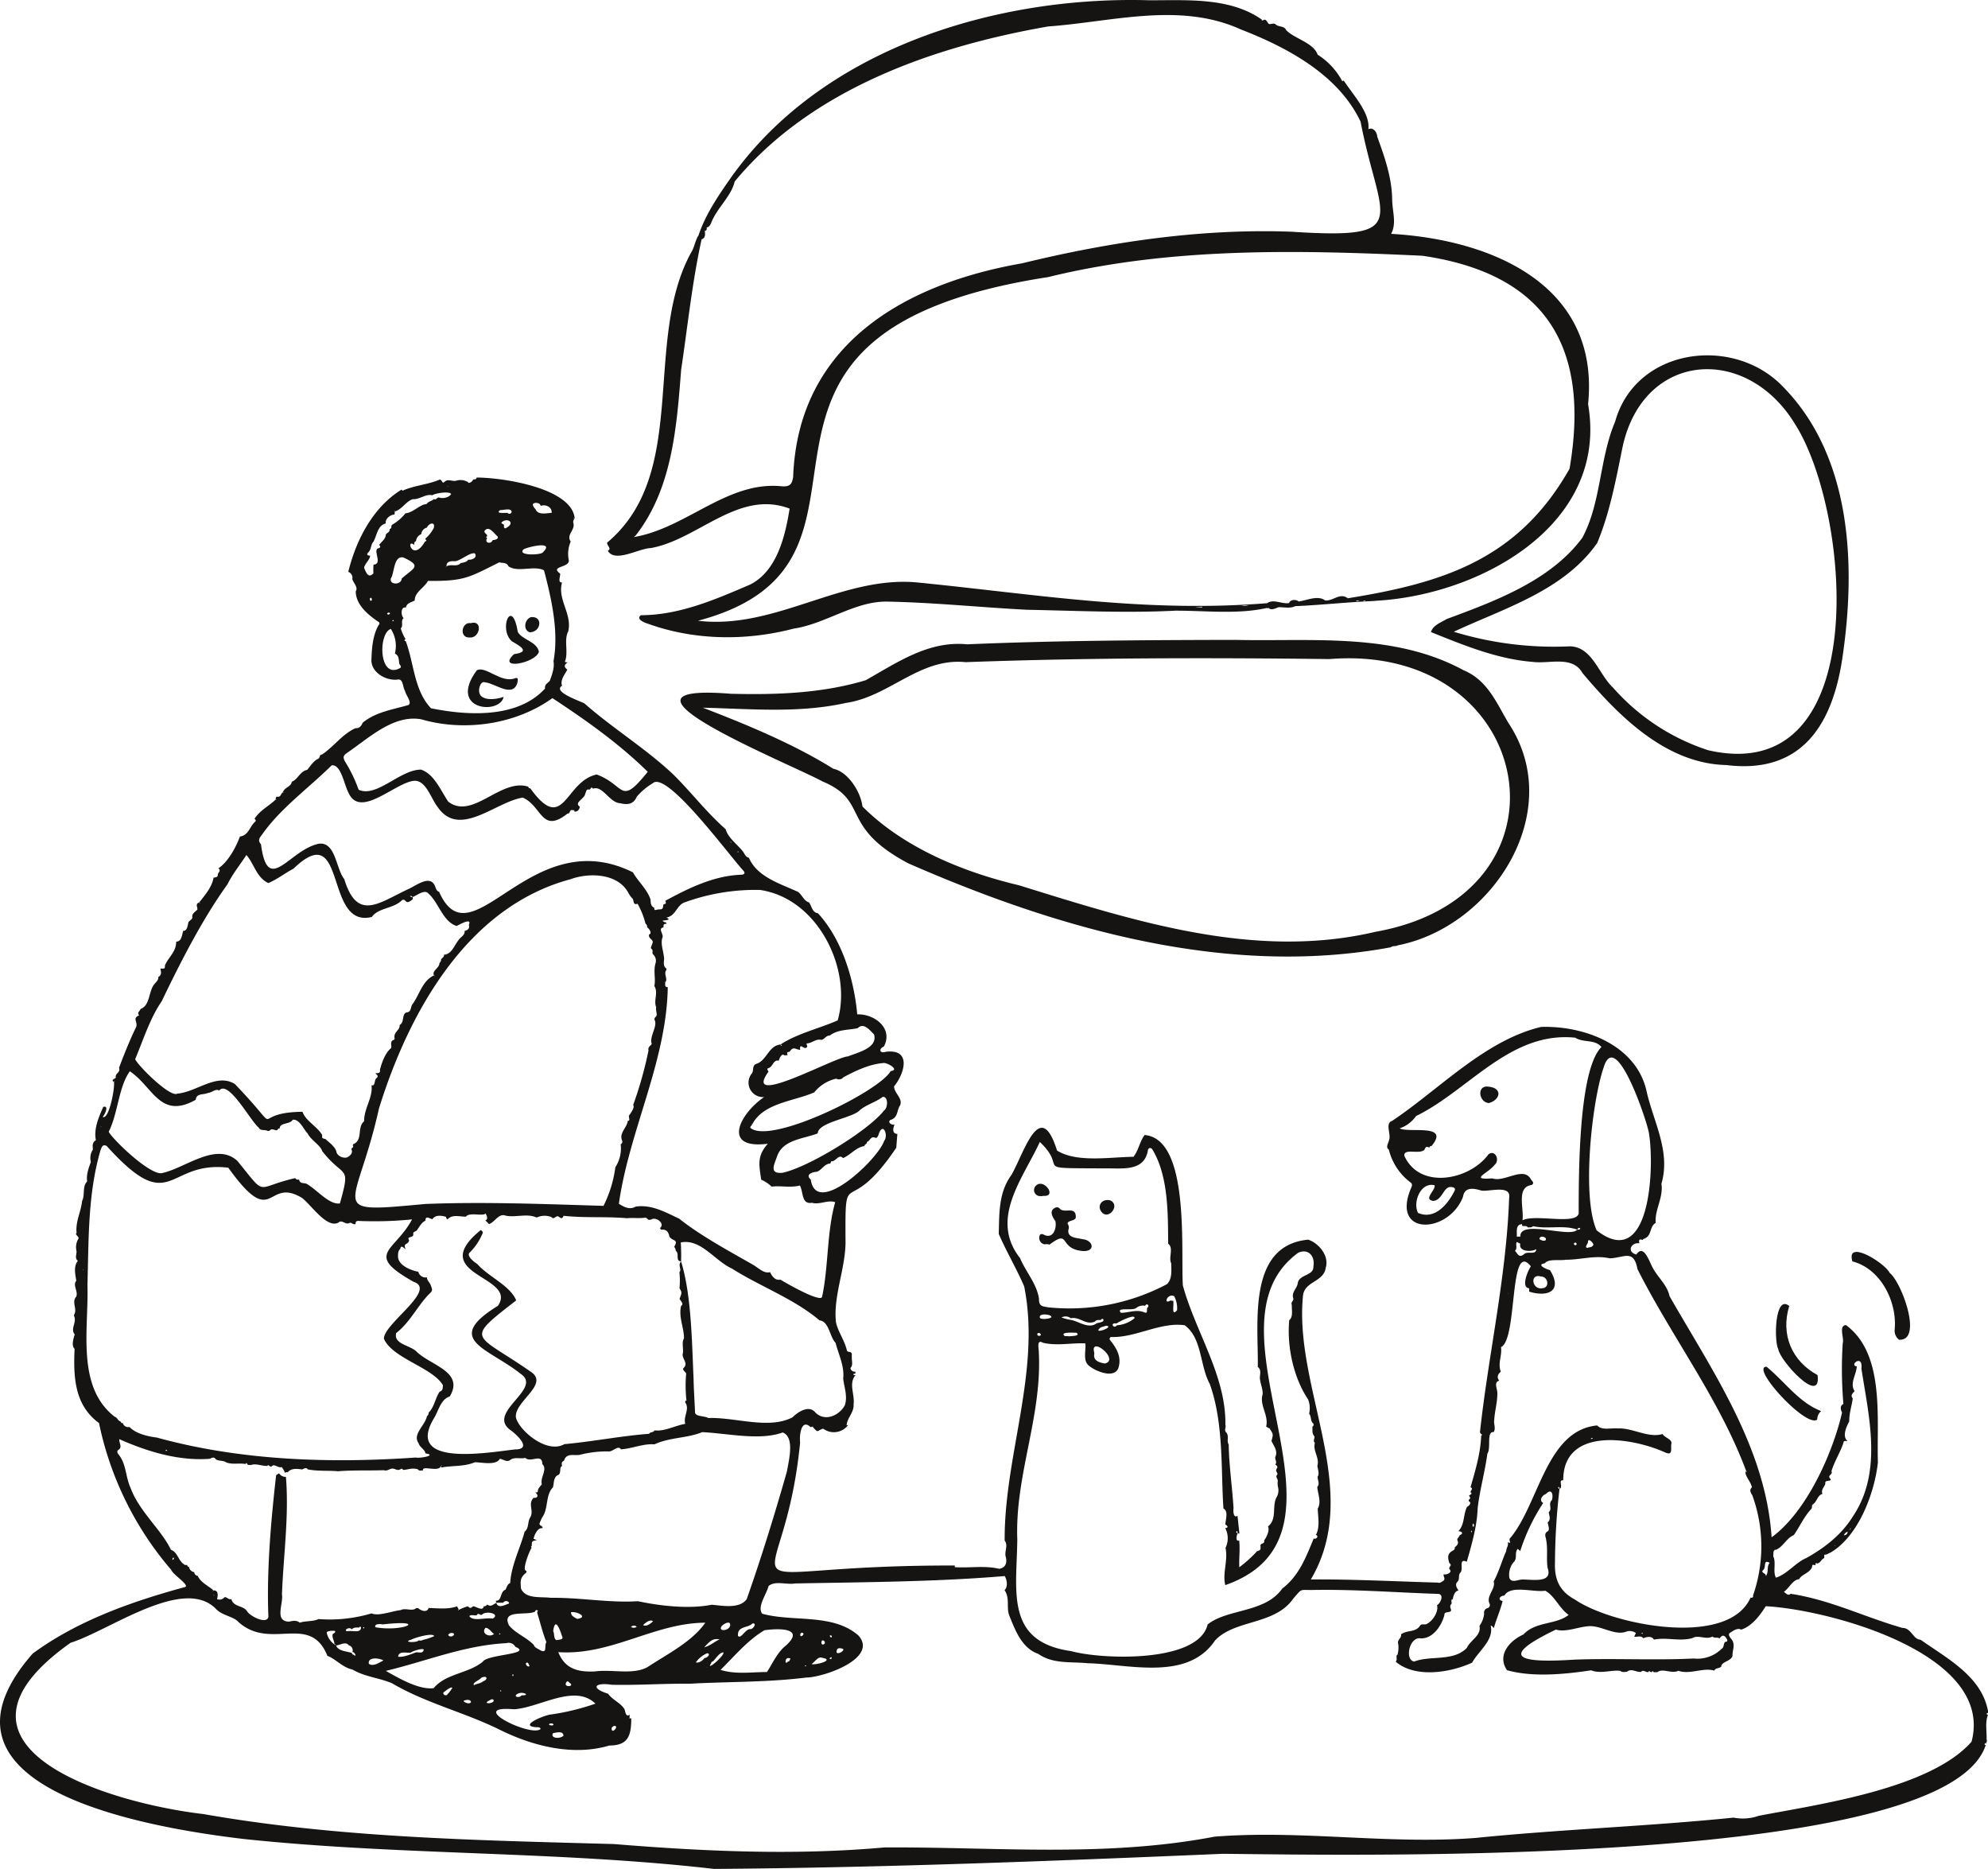 <svg xmlns="http://www.w3.org/2000/svg" xmlns:xlink="http://www.w3.org/1999/xlink" id="Group_33" data-name="Group 33" width="536" height="503.821" viewBox="0 0 536 503.821"><defs><clipPath id="clip-path"><rect id="Rectangle_12" data-name="Rectangle 12" width="536" height="503.821" fill="none"></rect></clipPath></defs><g id="Group_32" data-name="Group 32" clip-path="url(#clip-path)"><path id="Path_1394" data-name="Path 1394" d="M122.349,148.487c1.983,3.308,8.243-.631,11.577-.736,12.773-2.279,23.64-15.868,37.439-10.641-1.158,7.368-3.406,16.772-10.559,20.434-9.539,4.115-19.156,8.27-29.519,8.306-1.453,1.018.867,1.978,1.769,2.252,12.57,4.557,26.443,4.731,39.382,1.367,8.7-1.3,16.5-7.439,25.218-7.289,12.585.239,25.047,1.545,37.72,2.2,13.555.264,26.911.915,40,.243,8.19-.019,16.758,1.044,24.642-.724a.281.281,0,0,0,.429-.054c.745.8,1.917.155,2.76-.161,1.455-.016,3.16.413,4.462-.281,6.528-.249,15.223-1.2,21.922-1.394.027-.013-.817-.013-2.345.027,28.6-.631,65.155-19.845,59.4-53.077,3.244-32.115-25.9-44.357-53.1-45.919,1.518-2.813.335-6.069.283-9.058-.064-6.079-2-11.52-4.021-17.125-.075-1.178-1.081-2.693-2.4-2.023.511-4.48-4.224-9.341-6.633-13.118-.235.127-.381.252-.456.08a19.125,19.125,0,0,0-6.593-7.062v-.013c-1.155-3.252-6.259-4.266-8.5-6.619-.5-1.158-1.895-.775-2.787-1.487-.385-.435-.942-.173-1.394-.147-.772.237-.823-.835-1.353-1.072V5.379c-.452-.32-.986.559-1.045-.121C290.061-.748,278.64.087,268.391.072c-40.762-1.2-87.05,12.59-111.984,46.62,0-.013,0-.027,0-.04-3.658,5.226-7.575,10.7-9.606,16.81l.005,0-.027.027c-.825,1.249-1.04,2.983-1.836,4.368h-.013c-13.334,24.039-.331,59.592-22.766,78.428-.086.888,1.333,1.55.188,2.2m160.18,15.289c-.6-.086-1.213-.06-1.809-.161.657-.013,1.3-.04,1.956-.054a.612.612,0,0,0-.147.214m11.47.348h-.013A.042.042,0,0,1,294,164.1Zm.951-.911a3.219,3.219,0,0,1-1.742.013c.724-.013,1.447-.04,2.171-.067-.147.013-.281.027-.429.054M324,162.1a.772.772,0,0,1,.965-.027c-.308.013-.63.013-.965.027m2.037-.054c.2-.316.442-.074.71-.013-.228.013-.456.013-.71.013m15.946-93.1c33.675,4.92,45.223,25.006,39.662,57.419-13.887,24.555-34.262,30.8-59.8,34.918-2.039-1.608-3.944.77-6.07.59-2.013-1.5-4.922-.015-7.169.268-.678-.608-2.265-.559-2.573.429-1.939.344-4.179-1.2-5.923.04-33.1,2.6-61.747-2.345-93.851-5.547-20.577-2.172-38.666,12.793-59.6,10.278,60.931-16.2-5.908-77.182,94.415-92.644,32.927-8.084,67.307-7.332,100.912-5.75m-212.143,75.44c9.878-12.639,11.075-29.276,12.274-44.688,1.749-11.652,2.965-23.63,5.521-35.192,1.14-.3.978-1.662.812-2.447.169.592.871-.427.48-.72.667-.076,1-.623,1.254-1.166,1.5-4.048,5.421-7.159,6.374-11.248C177.1,24.127,209.9,12.577,241.07,7.133c17.217-1.237,35.453-6.688,51.924.792,12.547,4.857,26.388,12.253,32.32,24.9,5.1,26.7,14.662,31.8-18.679,29.639-24.513-.9-49.044,2.783-72.626,8.525-31.855,5.562-60.384,22-61.689,57.592-.324,1.955-.86,2.652-2.991,2.518-14.728-1.554-25.713,11.268-39.944,13.681a3.171,3.171,0,0,1,.456-.389" transform="translate(41.529 0)" fill="#161313"></path><path id="Path_1395" data-name="Path 1395" d="M330.316,211.075c25.741-5.048,45.5-36.209,29.907-59.83-3.2-5.286-5.581-11.6-12.206-14.351-18.857-10.228-40.874-7.678-61.571-8.16-24.107.047-48.162.167-72.251,1.194-10.359-1.017-18.788,4.864-27.322,9.675-11.766,3.556-24.129,3.964-36.353,3.657C112,140.195,166.688,162.205,175.228,166.9c12.814,5.35,4.394,12.116,23.1,22.069,40.541,17.748,86.079,30.817,130.111,22.632v.013c.523-.536,1.313-.161,1.876-.536M324.3,207.43c-32.567,7.653-65.071-2.921-96.156-12.555-15.2-3.576-31.215-10.245-42.155-21.225a.013.013,0,0,1-.013-.013c-.421-3.775-3.789-9.322-7.839-10.157-10.642-6.637-23.248-11.879-35.214-16.468,12.9.306,25.743,1.562,38.564-1.274,11.809-1.715,19.869-12.253,32.307-11,32.662-1.2,65.409-1.226,98.112-.831,55.745-4.5,68.456,63.537,12.395,73.524" transform="translate(46.55 43.765)" fill="#161313"></path><path id="Path_1396" data-name="Path 1396" d="M372.787,254.422c7.623,1.946,12.113,10.907,11.386,18.384a3.075,3.075,0,0,0,1.179,2.724c6.554.383.659-15.561-2.519-18.007-1.252-2.652-11.906-9.274-10.046-3.1" transform="translate(126.661 85.627)" fill="#161313"></path><path id="Path_1397" data-name="Path 1397" d="M360.926,262.877c-3.952-3.262-4.119,9.539-2.952,11.651.454,3.168,11.686,15.4,10.59,6.976-6.989-3.788-9.995-10.986-7.638-18.627" transform="translate(121.485 89.19)" fill="#161313"></path><path id="Path_1398" data-name="Path 1398" d="M355.653,274.959c-4.51.008,10.76,16.681,13.674,14.234a2.924,2.924,0,0,1,1.069-2.274c-6.026-2.293-9.829-7.974-14.744-11.961" transform="translate(120.629 93.477)" fill="#161313"></path><path id="Path_1399" data-name="Path 1399" d="M536,429.108v-.482c-1.68-9.386-11.11-14.242-18.157-19.242-2.12-.1-2.478-3.213-4.944-3.2-10.235-2.933-19.555-7.612-30.136-9.194-.634.666-1.2-.122-1.8-.523,1.467-1.042,2.357-3.248,4.114-3.417.713-1.349,2.709-1.549,3.47-3.216.094-.75.094-.75.911-.523.134-.188-.174-.844.509-.482.871-.174,1.1-1.166,1.876-1.474.013-.295.013-.59.027-.9a1.845,1.845,0,0,0,.965-.241c.135-.131.385-.155.523-.295,0,.013.013.04.013.054,7.535-4.261,11.985-15.793,12.945-24.373-.372-11.926,1.95-29.288-8.616-37.051-2.069.159-.4,3.52-.872,4.944a110.723,110.723,0,0,0,.188,16.335c-.941.418-.817,1.41-.362,2.291-2.557,11.1-9.61,26.8-19,33.647-1.564-24.213-16.035-44.921-27.51-65-.717-3.239-3.26-5.088-4.69-7.946-.9-1.771-2.358-6.132-4.261-3.3-2.592-.624-1.525-3.266.737-3.027.027-.013.04-.013.067-.027-.241-.992.121-1.179.884-.844a.816.816,0,0,1,.643-.417l.027.042a.2.2,0,0,1-.013-.094c1.824-.8,1.187-3.215,2.881-4.155-.4-3.284,2.128-6.858,1.526-10.517,2.583-8.867-2.242-16.833-4.074-25.3-2.955-12.314-17-17.4-28.393-17-15.156,3.611-27.428,16.841-40.145,25.325-2,.635-.172,3.647-.831,5.2-.158.787-1,1.955-.054,2.521a15.788,15.788,0,0,0,5.748,8.79c.563.362.616.777.335,1.407-5.811,13.314,10.06,12.576,13.909,2.573.458-2.855,3-2.3,5.038-1.688,2.278.265,8.021-1.624,7.41,1.97-.73,21.285-5.648,42.537-7.866,63.179.088.176.319.6.549.575l-.013.013c.111.09-.048.245-.2.322-.184,4.664-1.534,9.286-2.881,13.9.911.434-.075.793.027,1.42.655.3-.236.6-.456.9.379.356.521.737-.054,1.03.013.147.013.3.04.444.863.336.039,1.272-.5,1.487-1.075,2.139-.572,4.726-2.345,6.566.947.008,1.53.632.375,1.071-.079.45-.813.9-.63,1.38.509.98-.228,1.422-.737,1.956.389,1.227-2.695.557-1.434,4.167,1.068.846-.643,1.021.241,1.889.423.787-1.08,1.347-1.755,1.152-.214.59.71,1.3-.268,1.863-.429.255-.8.59-1.273.375-11.118-.295-23.082-.943-34.29-.844,14.186-23.979-4.7-51.527-2.092-76.618.485-3.8,5.578-3.571,6.112-7.4,1.01-3.252-1.919-6.666-4.717-7.586-16.5,1.526-13.4,22.541-13.6,34.3,1.219.993.335,2.345.616,3.5.181,1.332.858,2.784.657,4.02-.829,2.869,1.745,5.6.978,8.561a7.477,7.477,0,0,0,.925.537c.067-.068.134-.122.2-.188.021.129-.088.162-.188.2,1.013,1.516,1,1.526.5,3.337.584,1.286,1.733,2.628,1.1,4.153-.379.742.591,1.517-.08,2.184,1.377.918-.253,1.055.4,2.064.121.188.255.551.174.616-.643.645.08,1.112.107,1.663a6.383,6.383,0,0,0,.027,1.593,3.7,3.7,0,0,1-.442,3.055c-1.143,2.483.236,5.8-2.224,7.718.531,1.047-.41,2.964-1.045,3.767.269,1.032-1.029.7-.978,1.367.08,1.178.027,1.26-.911,1.526a34.057,34.057,0,0,1-4.8,4.342c-.1-2.61.234-4.7-.027-7.194-1.073.287-.725-1.3-.442-1.891a.231.231,0,0,1-.067-.094.013.013,0,0,1-.013-.013c-.322-.1-.285-.3-.188-.576.32.119.3.348.268.63.013,0,.013.013.027.013l-.013.015h.482c-.174-1.6-.348-3.19-.509-4.784-1.139.811-1.183-1.355-1.072-2.038-.335-5.533-1.233-11.709-1.3-17.138-.658-1.071.243-2.3-.724-3.322-.58-.608.117-1.38-.174-2.01.216-13.219-8.045-24.994-11.471-37.587-.574-9.632,1.94-39.5-10.3-40.535-1.371,1.82-1.631,4.167-3.016,5.872-6.291.066-15.313,1.651-20.6-1.687-4.548-14.457-8.792.386-12.261,6.524-3.528,4.808-3.291,10.334-3.457,15.946,2.066,4.786,4.809,9.366,6.861,14.163,4.561,22.711-5.4,45.638-5.266,68.513,1.076,1.38-.224,3.008.348,4.568.326,1.576-.167,2.772-1.836,3.042-3.842-.939-7.99-.173-11.939-.442a1.629,1.629,0,0,1-.013-.442c-67.542-.174-46.313,13.539-41.713-33.1h.013c-.249-1.8.21-6.66,2.8-4.221.275.046,1.132-.444.563-.08,1.686,1.888,1,1.048,2.868.494l-.013.015a4.8,4.8,0,0,0,6.727-.992c-.134.025-.268.067-.415.094.121-2.058,2.046-3.456,1.876-5.655.374-2.736-1.423-5.589.523-7.892-.2-.04-.509.107-.563-.174h-.067a.121.121,0,0,1,.067-.013c-.1-.182.312-.155.536-.241-.013-.162-.013-.335-.013-.5-.6.123-1.365-.418-1.313-.977.777-.886.281-1.916.362-2.881-.121-.5.268-1.139-.456-1.434-.415-.015-.817-.094-.911-.551-.641-2.716-2.5-5.121-2.935-7.636-.683-6.9,2.5-14.153,2.6-21.225-.125-22.175.063-5.529,13.681-25.648.091-1.235.2-2.487.295-3.725-1.489-.083-1.172-1.565-.764-2.533-.753.2-1.95-.557-1.166-1.218,2.216-.642,1.7-2.6,2.68-3.993.754-1.908-1.593-3.185-1.648-5.078,2.775-3.327,4.9-10.209-2.238-9.326-1.541.561-2.057-.753-.5-1.42,2.587-4.863-2.472-8.825-7.182-8.67-.876-9.59-4.165-20.283-10.613-27.27-1.528-.17-1.674-1.946-2.385-2.908-1.42-.41-1.837-2.007-2.948-2.827-4.6-2.163-11.041-3.97-13.266-9.218-.758-.117-1.123-.879-1.434-1.447-1.382-1.935-4.154-3.777-4.824-6.217h.027c-5.274-4.624-9.522-10.26-14.324-14.942-7.417-6.945-16.286-12.375-23.731-18.947-1.034-.658-8.822-3.15-6.07-4.823-.583-1.392.591-2.892,1.407-4.315-1.032-.858-.824-1.254.08-2.025-.295.027-.831.067-.683-.28.911-2.47-.37-5.747.831-8,1.152-4.707-2.949-8.522-1.662-13.225-1.248.11-.406-1.632-.509-2.385-2.992-2.1,2.925-1.52,2.3-3.767a8.3,8.3,0,0,1,.549-4.863c-1.329-1.891,1.406-3.182.67-5.119a1.62,1.62,0,0,1,.4-1.139c-.738-8.033-18.887-10.972-26.451-11-.054.616-.59.429-.938.561a1.439,1.439,0,0,1-1.26.886c-.012-.06-.035-.113-.04-.161a3.97,3.97,0,0,0-3.243-.442c-1.076.31-2.2-.608-3.176.322-.728.729-.642-.923-1.42-.549-3.185,1.313-6.861,1.546-9.876,2.935-.094-.094-.188-.2-.281-.295C100.485,104.12,95.99,113,93.9,121.493a1.7,1.7,0,0,1,1.085,1.956c.306,1.059,1.654,2.212.925,3.31.06,3.586,3.2,6.205,5.936,8.093.576.307.6.59.174,1.1-1.453,2.573-1.765,5.909-1.863,8.912-.382,3.623,3.846,6.1,7.115,5.668,1.487-.259,1.3,2.181,1.943,3.082.176,1.1,1.926,3.015.951,3.765-4.262,1.262-8.885,1.877-12.368,4.784-.389.831-.858,1.568-1.956,1.473-3.643,1.678-5.786,4.953-9.058,7.13-.753-.024-.39.871-1.045,1.138-1.3.65-2.046,1.952-2.908,2.975-1.943.35-2.563,2.641-4.154,3.19-.166,1.375-1.932,1.478-2.412,2.827a.025.025,0,0,1,0,.04c.288.032.107.347.013.027-.031,0-.023-.035-.04-.04-.539.346-.5,1.423-1.568,1.178-.228-.052-.335.415-.348.725l.013-.015c0,.015.013.028.013.04.067.028.161.067.161.082-.04.133-.094.106-.161-.082-1.8,1.77-4.287,2.917-5.735,5.239.335.176.456.551.2.738-1.545,1.352-1.747,3.69-4.127,4.02-1.055,2.873-3.2,6.865-5.815,8.574.884.63-.147,1.14-.147,1.73.013.682-.63.71-1.152.777-.385,2.483-2.307,4.713-3.859,6.685.067.04.2.1.2.107-.054.176-.121.135-.2-.107-1.114.373-.472,1.143-.482,1.891-.536.67-1.554.992-1.38,2.21.054.323-.643.752-1.018,1.152-.243.817-.3,2.449-1.434,2.412-.367,1.123-.378,2.847-1.889,2.908-.011,2.758-2.047,4.123-3.043,6.393.015.925-.066.925-1.231.844.224.945.425,1.7-.563,2.318.11,1-.975,1.585-1.407,2.4-1.182,2-.965,5.342-3.39,6.2-.08.578-1.085.953-.348,1.688-1.986.862-.273,1.712-.831,3.189-1.731,3.555-3.212,7.283-4.6,10.962.49,1.343-1.186,1.513-.858,2.6.059.315-1.514.58-.549,1.219.075-.318.43-.117.027.015.343,1.207-1.265,10.266-3.028,9.42.638-.707,1.771-3.215.147-2.695-1.156,2.654-2.614,5.852-1.983,8.979-1.059.59-.871,1.568-.8,2.518a4.078,4.078,0,0,0-.549,3.338c-.627,1.635-1.294,3.59-1,5.266-1.379,1.254-.539,3.751-1.367,5.239-.293,2.979-1.832,5.549-1.487,8.67-.594.324.628.875.536,1.447a4.417,4.417,0,0,0-.563,3.39c.107.883-.576,1.9.375,2.652-1.209,1.408-.713,3.626-.429,5.348-1.036,1.235.539,2.78,0,4.273-1.234,1.392.063,2.945-.374,4.4-.094.281-.322.643-.228.844.823,1.682-1.1,3.493.188,4.957-.344,1.04-.966,3.115-.042,3.872-.344,7.5-.07,15.183,6.581,20.02a88.1,88.1,0,0,0,19.5,39.621c.343,1.19,5.141,4.183,3.658,4.6-14.291,3.9-28.992,9.053-41.031,17.927C-23.046,449.433,39.755,460,65.591,463.075c42.166,4.479,84.714,3.217,126.935,8.083,45.718-.334,91.425-2.135,137.132-4.075,33.845.3,199.36,3.957,206.087-30.685l-.134-.054c.106-2.282-.446-4.7.389-6.753-.488.023-.473-.482,0-.482M154.86,107.115c-.067-.04-.174-.08-.174-.107.04-.162.107-.121.174.107M21.118,328.076c-.02-.019-.039-.059-.054-.068a.044.044,0,0,1,.027-.012v.04l.054-.04c-.013.027-.013.054-.027.08m.429-14.954a.184.184,0,0,1,.054-.054c.013.012.013.04.013.054Zm.844-3.31a3.784,3.784,0,0,0,.107-.417c.027.2,0,.35-.107.417m472.365,74.261c-.271-.086-.117-.387-.013-.028.013,0,.013.013.027.013Zm2.4-2.881a1.641,1.641,0,0,1,.978-.938.885.885,0,0,1-.978.938m1.447-1.434c.147-.174.281-.35.429-.537a.643.643,0,0,1-.429.537m-1.139-40.026-.094.107-.04-.133Zm-19.376,47.113c.139-.653-.164-1.781.817-1.742,1.971-.927,2.74-3.1,4.757-3.952,1.727-2.523,2.75-4.991,4.8-7.169.161-.323-.067-.831.308-1.087,1.151-.737,1.2-2.443,2.586-2.827-.423-1.194.437-1.7.791-2.734-.263-1.268,1.577-.431,1.434-1.246-1.146-1.16.691-1.076.214-2.156.835-2.768,2.683-5.61,3.31-7.959.308-.3.7-.162,1.059-.122-1.582-1.329-.327-3.9.429-5.346-.044-2.143.673-4.122.938-6.177-.71-.883.013-1.392.5-1.968-1.376-2.176.494-4.437.59-6.673-2.207-.28,1.715-3.485,1.246.59,2.057,13.205,5.708,27.887-2.265,39.81-3.071,4.981-7.7,8.553-12.582,11.254a.135.135,0,0,1-.027.094.3.3,0,0,1-.04-.067c-2.973,1.324-5.006,4.253-8.134,5.279-.883-1.692.129-3.956-.724-5.8m-2.774,3.792c1.033-.675-.133-3.04,1.822-2-.919,1.02-.162,2.61-1.072,3.578.218-.828-1.435-.809-.75-1.581M432.38,255.086c3.253-10.819,11.774,14.714,12.207,17.755,1.522,9.043.458,37.526-14.1,26.172-4.094-9.05-1.288-34.744,1.891-43.927m-4.248,47.061c.039-1.2,1.373.123,1.487.724-.3.783-1.064.643-1.662.871-.854-.174.229-1.112.174-1.595M392.074,288.56c-1.873,3.627-5.353,7.667-9.755,5.748-1.463-2.89.718-8.394,4.475-7.45.3,1.387-3.122,3.753-.389,4.221,2.624-.205,2.717-4.029,4.931-3.74.938.122,1.166.457.737,1.221M402.352,285c-6.389.48-1.158-1.341.6-3.618,1.521-1.242.233-4.2-1.621-2.881-5.124,7.031-18.643,9.649-22.726.335,0-2.033,4.06-.208,5.44-1.541.429-.884.442-.9,1.353-.616.11-.276.241-.461.576-.4,5.107-6.191-6.168-3.42-8.6-4.757a8.92,8.92,0,0,0,4.422-3.324c14.2-6.909,25.384-22.95,43-21.117,0,.012-.013.012-.027.027,2.286,1.411,5.166.306,7.008,2.478-6.286,6.272-6.109,35.145-6.14,44.889-.72,3.17-11.75.05-15.152,1.837.486-3.123-1.766-8.948,2.464-9.527.578-.375.578-.657-.133-1.42-1.924-3.839-7.121.8-10.465-.362m22.9,13.9h-.08c-2.058,2.187-15.462-2.931-15.262,1.794-.322,0-.63,0-.951.015.075-1.254-.413-3.345,1.434-3.35v.429c.509.186,1.179-.149,1.568.456.469-.094,1,.094,1.38-.362,3.914.883,8.2-.4,11.885.925,0-.013.013-.013.013-.027h.04c.409-1.068,1.517.162-.013.04a.049.049,0,0,0-.04-.013.013.013,0,0,1-.013.013.206.206,0,0,1,.04.08m-.348,4.06a.35.35,0,0,1-.375-.591c.347-.251.835.413.375.591m-14.043,2.506c-1.335,1.059-1.648-.151-2.385-.925.742-.91.056-1.633.482-2.4.308.161.63.32.951.482-.557,2.1,2.925,2.3,4.288,1.447-.067,1.749-2.322.381-3.336,1.394m1.1.844c-.027.039-.067.067-.094.107-.029-.118.005-.134.094-.107m3.511,5.145c1.989.005,2.4,3.058.4,3.149-2.837.547-3.5-4.048-.4-3.149m-.375-10.077c-.142-.837,1.28-.836,1.688-.188.23,1.005-1.234.587-1.688.188m-8.428,14.4a2.056,2.056,0,0,0,.04.4,1.025,1.025,0,0,1-.067-.375c.013,0,.013-.013.027-.027m-9.621,62.535a3.391,3.391,0,0,1,.174-.307c.189.285.346.772-.08.923-.147-.178-.09-.4-.094-.616m-.295,1.65c.054.166.245.355,0,.469-.071-.184-.253-.336,0-.469m-7.33,22.778c-.062-1.231,1.793-.409,1.822-1.38-.161-.563-.469-1.1.094-1.662.209-.244-.36-1.225.348-1.219.149-.9.539-2.263,1.554-2.372-.5-.75-1.032-1.621-.281-2.372.71-.737.121-1.715.737-2.4,1.068-.975-.639-4.039,1.769-2.988,1.411-4.839,2.774-9.744,2.935-14.417.544-4.778,1.962-9.829,2.625-14.74,1.059-1.459-.326-6.043,1.69-5.789.657-1-.042-2.226.147-3.2.137-2.476.863-4.776.844-7.276.056-1.134-1.061-2.981.509-3.378-.725-.963-.4-1.737.429-2.439-.882-2.3.379-4.233.054-6.618,4.541-2.038,2.114-29.152,8.04-21.788-.86,1.325-2.729,5.731-.442,5.936v.9c5.352,1.629,9.013-.407,5.588-5.815-1.008-.214-3.775-1.5-1.367-1.822,0-.088.109-.169.188-.2,1.045-1.028,3.85-.478,5.467-.764,4.057.012,7.8-1.278,11.819-.389,3.85-.084,6.468-2.625,7.5,2.922,9.26,18.315,22.14,35.122,29.292,54.374.04,0,.08.012.121.012-1.014.582,1.052,2.863,1.26,3.886.147.216.268.457.107.616-.737.817-.121,1.5.214,2.157a40.284,40.284,0,0,1,.161,26.933c.147.461-.243.733-.657.549-6.066,13.737-37.5,7.31-47.287.591-4.08-2.185-5.653-5.273-5.454-10.1a178.837,178.837,0,0,1,1.219-19.751l-.013.013c-.779-.427.046-.993,0-.039,1.13-.474-.458-2.472,1.018-2.319-.023-14.387,18.291-11.67,27.5-7.5,2.043.9,1.513-.808,1.621-2.184.465-1.4-1.715-1.7-2.345-2.788-3.822,1.176-8.234-1.751-12.046-1.5-1.813-.208-4.283.62-5.574-.816-13.861,1.3-15.7,21.371-23.6,30.55-.161.926.707,1.323-.523.938.295.871-.415,1.569-.4,2.4-1.052,2.215-1.932,5.494-3.39,8.174.628,1.956-2.06,3.882-1.139,5.909a.873.873,0,0,1-.59,1.3,1.231,1.231,0,0,0-.831,1.487,7.052,7.052,0,0,1-1.26,3.283c.528,2.642-2.395,3.739-3.4,5.909-3.591,3.755-9.72,1.993-14.217,3.7-2.646-.465-1.273-6.8,1.782-6.244,3.286.087,5.592-3.374,6.365-6.258m81.55-38.685c-.04.149-.107.122-.161-.094a1,1,0,0,1,.161.094m-30,44.514c.713,0,1.506-.343,2.077.389.929-.377,2.291-.678,2.868.375,3.468-.709,7.017.574,10.425-.429,1.524-.95,3.58.533,5.346-.389.632.531,1.392.071,1.93.509.771-1.115,1.355-.925,2,.2.281.536-.067.7-.523.737-.482.549-.2,1.487-.978,1.9a9.287,9.287,0,0,1-7.464,2.561c-10.717.527-21.508-.1-32.253.307-12.771.824-22.016.1-4.9-8.107,2.814.868,6.433-.955,9.447-.925,3.17.075,6.8,2.728,9.755,1.382a3.014,3.014,0,0,1,2.372.481l-.469.938a.529.529,0,0,0,.375.067m1.554-1.018h.442q-.221.422-.442,0m-13.614-52.46c.2-.05.4-.264.5.042-.2.063-.389.23-.5-.042M418.4,371.757c-1.073.949.224,2.385-.817,3.2.054.939.67,1.916-.281,2.788-.031.482.7,1.967-.013,2.4-.965.508-.616,1.38-.482,1.956.607,2.738.051,5.478.469,7.945,1.482,4.266-4.417,3.014-6.914,3.1-1.113.029-2.819,1.009-3.4-.415a5.292,5.292,0,0,1,1.085-4.208c1.2-1.051.184-2.527,1.166-3.658.228.2.442.417.657.616a53.336,53.336,0,0,1,6.2-12.971c-1.221-.7-.3-2.05.777-2.464,1.6-1.666,2.006.386,1.554,1.714m-77.785,12.488.107.068-.134.04ZM316.567,316.74a6.866,6.866,0,0,1,.791,3.8c-1.645,1.924-.753-1.664-1.045-2.545-.268-.013-.536-.042-.8-.054-1.923,1.191-.8-2.033,1.059-1.206m-41.552-10.251c-8.331-10.588.84-21.5,5.334-31.3,8.049,7.591-3,6.991,17.406,7.129,4.66-.114,10.862,1.053,11.762-5.037.243-.549.7-.6,1.114-.174,4.5,7.289,4.24,17.875,4.328,25.526,1.554,1.112.023,3.625.819,5.293.02,1.895.307,4.177-1.154,5.6a56.117,56.117,0,0,1-31.985,6.246c-1.692-.3-2.545-.272-2.519-2.334-.592-4.049-3.571-7.238-5.105-10.946m33.566,14.659c-2.173-.945-4.287.118-6.365.094-1.509-1.635,3.322-.433,4.167-1.34a2.873,2.873,0,0,1,2.358-.551c.448-.9,1.372.044.576.537-.216.515.228,1.641-.737,1.26m-2.72,1.568a8.286,8.286,0,0,1-4.73,1.889c-.863,1.162-2.022-.812-.094-.482.417-.382,5.159-2.788,4.824-1.407M295.4,330.287c1.7-.163,5.643,3.9,2.492,4.622-1.353-.238-3.15-.689-2.868-2.478.107-.738-.576-1.743.375-2.144m-8.308-2.76c-1.534-1.219,2.4-.9,3.176-.9,1.163.966-1.625.854-2.224.966v-.067c-.322,0-.643.027-.951,0m2.037-4.3a14.926,14.926,0,0,1-2.921-.722,2.251,2.251,0,0,1,2.492.2c2.408-.508,4.059,1.986,6.512.9.415-.576,1.032-.377,1.581-.429.214-.308.482-.456.724-.082.134.841-1.554.678-2.09,1.139-1.962,1.222-4.339-.454-6.3-1m9.139,1.487c2.456.335-4.161,2.6-1.474.444.5-.151.981-.3,1.474-.444m-17.9-2.251c-.312-1.167,3.014-.883,3.109-.119.021.523-3.227.858-3.109.119m.241,4.8c-.24.308-1.073.233-.925-.375.245-.436,1.009-.155.925.375m-6.325,55.1c-.654-17.387,6.705-33.07,5.8-50.49.028-.943-.69-3.611,1.085-2.573,3.672.915,7.764.008,11.457.174.248,2.013-.825,4.839,1.179,6.177,1.887,1.511,6.966,3.45,7.812.2.795-2.847-.662-5.233-2.4-7.358a.572.572,0,0,1,.295-.736c6.625.268,13.338-4.108,19.9-3.164,4.717,3.428,4.043,10.792,6.755,15.8,3.84,10.626,2.983,23.4,3.7,33.618,1.383.608.578,2.991.509,4.276.511.377,1.06.8-.027,1a5.87,5.87,0,0,1,.067,5.332c.752,3.244-.874,6.953-.054,10.023,39.572-13.835-8.151-69.337,19.669-89.6,2.771-1.256,4.591,1.025,4.088,3.673.162,2.516-3.663,2.118-4.194,4.367-.08,1.446-1.778,2.614-1.26,4.142.335.736-.764,1.03-.362,1.916-.079,1.1.433,3.247-.7,4.074-.658,7.232,1.191,15.553,5.077,21.358a6.394,6.394,0,0,1,.283,3.86c.643.736.295,1.834,1.018,2.546.322.322.241.71-.147.992.121.829-.188,1.675.482,2.464.375.444-.482,1.286.214,1.863-.654,2.113,1.308,3.994.657,6.205.126.876.6,2.223.08,2.88-.08.925.683,1.891-.107,2.815.162,1.826,1.168,4.142.121,5.814.1,2.391.632,5.026-.482,7.1.876.363.1,1.227-.6.977-2.038,4.88-3.894,10.01-8.483,13.493-4.626,6.6-14.762,5.371-20.113,9.673-2.482,10.393-28.406,9.5-36.794,7.185-17.846-2.533-14.689-16.014-14.525-30.082m75.038-49.338-.067.094-.04-.122ZM212.184,363.959c-3.3,11.576-6.894,23.23-10.855,34.464-1.935,2.7-6.59,1.766-9.432,1.514-6.126,1.21-13.737.347-19.925-.951-7.713.5-15.621-1.022-23.463-.911-2.764-.368-6.794.409-8.053-2.533-.1-1.98-.359-2.829,1.461-4.288.009-.157.015-.326.027-.482-1.394.213.841-5.538,1.434-6.229-.291-.071-.214-.359,0-.457-.008-1.364.111-1.331,1.367-1.54-.295-.135-.6-.269-.9-.389.306-1.164,1.13-3.086,2.452-2.842.036-.8-1.1-.642-.777-1.406a11.259,11.259,0,0,1,.657-1.5c1.739-2.36.848-6.117,2.908-8.108.315-1.143.088-2.893,1.5-3.375.828-.627.1-1.98.965-2.4-.123-.575-.21-1.15.509-1.395.71-2.4,2.971-1.147,4.569-1.688a30.281,30.281,0,0,1,7.263-.844c1.243.293,2.768-1.838,3.511-.561,2.758-.109,6.136-1.612,9.031-1.328,4.17-1.947,8.892-1.631,12.89-3.3,6.928.328,15.467,2.345,21.694.094,3.35,1.227,1.635,7.568,1.166,10.452m-.241,46.939c-2.415,1.868-3.82,5.234-5.172,7.182-4.245,0-8.329.709-12.5-.576,3.859-3.793,7.17-7.887,11.819-10.68,3.312-.508,11.226-.815,5.856,4.074m1,3.846c0,.362-.241.482-.549.536-.744,1.02-.836-.87.04-.951.273-.036,1.021.08.509.415m-23.007-.456c-.4.689-1.558,1.463-2.318,1.193a7.049,7.049,0,0,1,3.109-2.492c1.021.249-.138,1.372-.791,1.3m.7,2.546-.013.107-.107-.08Zm-41.512,17.714c.852-.111,2.683-.71,2.814.683-1.012,1-3.7.693-2.814-.683m-.322-2.064c-.261-.039-.653-.012-.791-.281.4-.67,1.964.068.791.281m-.161-2.975c-1.718.111-9.283,3.2-3.819,3.457.389-.013.777-.013.938.456-2.445,2.369-20.369-6.421-7.2-5.3,6.89-.4,16.349-7.009,21.975-1.517a64.415,64.415,0,0,1-11.9,2.909m-16.83-3.712c.4-.121.737-.616,1.233-.241.612,1.063-3.2,1.313-1.233.241m-1.514-5.239c-.757.65-1.771.632-2.519,1.072-.426-.8,1.518-1.3,1.956-2,1.683-.8,1.9.485.563.925m-.107-5.279c-3.969,3.272-9.948,3.148-13.266,7.155-3.99.468-9.246-2.606-12.9-4.663,11.146-2.664,21.094-6.883,32.534-7.476a2.019,2.019,0,0,1,2.385.977c4.841,2.041-7.556,2.027-8.75,4.007m-3.2,10.814c-.106.787-1.714.334-2.023-.228.564-.293,1.779-.519,2.023.228m-5.052-3.685a11.237,11.237,0,0,1-1.461,1.863c-.616.348-1.42-.582-.6-.911,1.344-1.055,2-1.324,2.064-.951m-20.729-16.4c-.35-1.012,1.353-.9,1.943-.764,12.534-1.422,5.743,2.106-1.943.764m2.171,8.951c-1.3.677-2.754,1.7-3.926.911-.39-1.905,2.707-1.623,3.926-.911m10.653-5.547a1.229,1.229,0,0,1-1.152.094h.04c-.331.687-3.911.6-2.626.067a.4.4,0,0,1,.415-.134c.868-.544,5.921-2.061,6.365-1.047a14.74,14.74,0,0,1-3.042,1.02m.121,2.935c-.382.8-1.323.33-2.01.429-1.312.5-3.515,1.412-4.8,1.167.151-1.667,2.274-.922,3.43-1.1.272-.382,4.092-1.595,3.377-.5m6.7-4.3a1.092,1.092,0,0,1,1.528-.322c.2.784-1.3,1.1-1.528.322m2.854-6.713c-.027.067-.08.174-.107.174-.161-.027-.121-.107.107-.174m9.1,2.358c-1.849-.4-5.187.875-6.284-.67.453-.519,1.391-.1,2.023-.241.366-.875.788.054,1.394-.134,1-1.243,5.164-.234,2.868,1.045m.389,4.127c-1.3,1.1-3.619-.241-2.278-1.662.926.032,1.528,1.162,2.278,1.662m1.367-.08c.165-.163.524.047.228.188a.172.172,0,0,1-.228-.188m10.3-5.521c.809,2.562,1.446,5.345,2.452,7.785-.632,1.025.292,3.13-1.541,2.265-.568-.425-1.635-.69-1.849-1.474-1.912-2.053-4.916-3.093-6.7-5.306-2.169-4.486,5.054-2.476,7.1-3.739-.044-.724,1.2-.182.482.08a.559.559,0,0,1,.054.389m-2.988,13.413c.532-.379.693.492.911.844-.448.394-1.25-.45-.911-.844m-.054,8.388c-.038.505-.907.245-1.246.389-.643.811-2.369.3-1-.469a2.4,2.4,0,0,1,2.251.08m-3.35-5.172c-.054.107-.107.228-.174.348-.335-.168-.109-.712.174-.348m-3.511,4.449c-.04,0-.107-.08-.134-.147.038-.328.561.013.134.147m14.19-16.254c.512-3.965,1.818-.421,2.358,1.313.543,1.013-.529.951-1.407,1.126-.86-.193-.58-1.726-.951-2.439m3.551,13.788c.239-.419.565-.194.844.147,1.66,1.081-1.845,1.379-.844-.147m7.718-2.908c-4.538.208-8.064-.607-9.9-5.2,14.334.957,25.906-7.9,39.636-7.933-3.627,5.191-10.32,8.489-15.544,11.939-3.885,2.212-9.665.553-14.19,1.193m-6.459-15.959c1.6-.311,4.781,1.363,1.648,1.8-.716-.417-1.686-.765-1.648-1.8m16.16,3.966a1.069,1.069,0,0,1,1.541-.04,1.344,1.344,0,0,1-1.541.04m3.256-.509c.663-.591,1.788-1.628,2.693-1.032-.564.6-1.846,1.573-2.693,1.032m16.495,6c1.809-2.037,2.519-2.4,4.154-2.144-1.407.6-2.332,1.621-4.154,2.144m1.876,4.275a.557.557,0,0,1,.509-.5c.733-.761,1.765-2.4,2.747-2.412.686.6-4.994,5.468-3.256,2.908m2.827-9.983c.468-.57,2.278-1.607,2.3-.335-.087,1.678-3.428,1.934-2.3.335m4.382,2.586c-.153-2.715,2.717-2.007,3.913-3.31,1.311-.167.221,1.589-.6,1.528-1.284-.106-2.594,2.9-3.31,1.782m26.317-78.951c.815,3.16,2.417,6.219,2.064,9.636.226,2.317,1.27,4.766.415,7.236-1.558,2.8-5.436,4.47-7.959,1.863-1.715-2.064-4.662-.107-6.124,1.34-6.425,3.351-15.443-.072-22.712.189-1.06-.641-3.678-.3-3.578-1.676-.121-2.948-.335-5.9-.389-8.844-.458-10.291-.591-22.672-3.363-31.677-1,.994.28,2.153-.456,2.881a21.5,21.5,0,0,1,.027,4.328c.67,1.138.67,1.138.013,2.881.289.556,1.289,1.364.415,1.876-.721,3.094.8,5.809.777,8.8-.732,1.068.017,2.973-.375,4.327.015,1.3,1.549,2.4.281,3.606-.564.476.614,1.108.683,1.528a36.811,36.811,0,0,0,.067,7.142l.027-.013c.249.1.115.379.013.027a.049.049,0,0,1-.04-.013c-.281.2-.442.536-.241.749,1.143,1.745-.659,3.7-.067,5.656-2.66.43-5.606,2.1-8.281,1.754-.281.63-1.152.363-1.474.926-7.579.572-15.2,2.094-22.833,2.787-4.813,2.756-12.31-3.826-13.065-7.182-.56-4.262,9-8.875,4.128-12.247-15.284-10.662-18.277-8.282-4.061-19.321-1.607-4-7.5-6.38-10.479-9.8-.823-.555-2.677-1.889-2.238-2.921a15.854,15.854,0,0,0,3.739-5.56,1.033,1.033,0,0,0-.6-.67c-14.97,12.231,10.194,12.318,4.651,20.408-15.01,9.234-2.55,11.343,6.23,18.411,5.885,4.02-9.571,10.4-2.76,15.154,1.778,1.3,5.789,5.121,1.206,5.147-7.067.768-29.663,4.916-22.044-8.189,1.382-2.1,1.822-5.254,4.4-6.1,3.9-6.59-4.883-8.27-8.817-11.926-1.722-1.927-6.433-2.061-5.641-5.147,3.665-2.872,5.633-7.1,8.7-10.343,1.085-.993,1.166-1.179.67-2.386-.2-.874-1.131-1.419-1.072-2.3a2,2,0,0,1-2.332-1.5c-2.09-.387-5.487-1.762-5.48-4.182.007-.576.011-1.534.6-1.955.248-1.235.821-.3,1.447.027v-.013h.013c-.862-1.763.809-1.036.925-2.413-.8-1.124,1.388-.47,1.126-1.675-.107-.67.9-.588,1.139-1.2.56-.777,1.178-1.963,2.131-2.332.019-1.544,1.085-.6,1.9-.429.769-1.227,2.389-.985,3.578-.67.18.1.19.979.67.549,1.261-1.211,3.2-.533,4.77-.564.954-1.293,4.589-.008,5.306-.858.3.586.836,1.507-.054,1.863l1,1c1.511-.527,2.431-2.645,4.087-2.385,2.7.827,5.953-.647,8.75.618a5.08,5.08,0,0,1,3.993-.121c.619.879,1.213-.529,1.889-.162.536.39,1.032.846,1.353-.186,5.916.636,11.309.145,17.138.657,1.524-.176,3.1.076,4.636-.121a.74.74,0,0,1,.844.295c.322.36.683.295,1.085.147,1.38-.781,3.712,1.189,2.345,2.3.04.241.188.481.4.469,1.407-.147,1.863.75,2.117,1.876.82,1.3,2.558.6,1.26,2.774a1.32,1.32,0,0,1,.429,1.032c1.114.736-.21,2.747,1.447,2.868.058-1.729.021-3.374-.08-5.105,5.373-1.113,9.185,4.958,13.761,7.02,7.745,4.9,16.83,8.189,23.637,13.977,2.608.285,2.7,4.374,4.328,6.055M174.048,216.363a.938.938,0,0,1,.429.965c.54.3,1.45,1.666.536,1.9-.34,1.314,1.5,1.308.831,2.573-.107.454-.563,1.045-.188,1.327.616.456-.067,1.126.509,1.568a2.328,2.328,0,0,1,.549,2.411c-.58,2.068.121,4.232-.295,6.03,1.142,1.887-.264,3.752.5,5.75-.209.795.394,1.938.013,2.4-.269.285-.533.511-.469.939.953,1.781-1.479,4.5-.737,6.552-.368.528-1.113.82-.871,1.729a105.82,105.82,0,0,1-4.14,14.711c.482.569-.5,1.952-.938,2.6-.639.548.445,1.591-.523,1.69-.186,1.826-2.416,3.266-1.514,5.32a.732.732,0,0,1-.389.965,9.432,9.432,0,0,1-1.447,6.217,32.477,32.477,0,0,1-3.188,10.4c-15.84-.476-32.068-1.138-48.012-.509-27.46,2.533-18.656,1.942-12.53-25.73,8.071-25.994,23.809-54.379,51.684-61.823,4.727-1.755,12.751-1.759,15.637,3.818a6.805,6.805,0,0,0,1.126,1.5c.3.653.107,1.735,1.273,1.3a21.356,21.356,0,0,1,2.157,5.4m64.318,58.543c-1.542,4.849-18.295,20.782-19.764,10.425-1.584-1.384.45-2.03,1.541-2.105,1.282-.255,2.047-2.175,3.725-2.236.094-.2.174-.591.281-.591,1.273.086,1.944-2.108,3.149-.87,2.066-.866,3.425-2.876,5.748-3.243.04-.5.8-.537.683-1.112.844-.188,1-1.715,2.291-1.112.348.147.643-.335.8-.7,1.194-3.972,2.814.127,1.541,1.542m-.013-8.2c-4.28,5.48-20.447,15.335-27.388,16.792-3.756.335-2.156-2.291-1.408-4.557,1.631-4.449,7.146-4.579,10.921-6.07.068-2.971,8.909-4.06,11.162-6.07,1.652-1.6,4.427-2.277,6.365-3.78,1.5-.125,1.455,2.925.348,3.685m-.08-12.809c1.04-.071,4.4,1.869,1.863,2.184-3.109,5.55-32.533,19.982-37.827,15.289-.072-.4.364-.586.482-.884a.557.557,0,0,1-.161-.08q.06-.2.161.08c3.016-5.857,11.149-6.217,16.75-8.67a10.528,10.528,0,0,1,5.936-3.7,1.512,1.512,0,0,0,1.93-.375c3.318-1.765,7.05-3.563,10.867-3.844m-7.021-9.393c1.556-1.465,2.878.13,4.408,1.688,1.06,3.666-4.355,4.839-7.062,5.936-3.446.1-28.694,14.229-21.4,4.114-.094-.323-.616-.75-.04-.951,1.339-.385,1.253-2.349,2.841-2.025.015-.454.854-2.187,1.447-1.432.295-.015.6-.027.9-.055-.214-.789-.214-.789.536-.91,1.06-1.57,1.493-.638,2.854-.509-.218-2.362,1.272.532,1.93-.953-.054-.28-.415-.75,0-.791,1.313-.107,2.332-1.3,3.765-.95.815-.064,1.3-1.242,2.251-1.152,2.307-1.725,4.891-1.424,7.571-2.01m-26.4-37.264c15.688,2.24,24.964,21.41,21,35.174-4.966,2.188-10.962,3.548-15.41,6.5h.013v.028c.121.052.228.107.362.159-.352.366-.269-.047-.375-.173v-.015c-3.3.312-3.722,4.5-6.713,5.281-1.088.665-.312,1.895-1.206,2.759a3.9,3.9,0,0,0,3.5,6.125c-6.59,4.482-11.6,14.2.992,12.582-2.943,3.347-2.377,5.568-1.782,9.688a9.662,9.662,0,0,1,2.814,1.876c2.23-.307,5.089.359,7.611-.295.982,1.694.378,5.143,3.229,4.65,2.176.6,4.262-.864,6.3-.161-2.3,8.116-1.777,17.26-3.525,25.459-.26,1.8-9.869-3.722-11.254-4.583-1.4.31-2.3-.95-2.774-2.023-1.617.5-3.207-1.176-4.556-1.956-6.776-3.874-14.151-7.836-19.939-12.435-3.716-1.761-7.48-3.893-11.738-3.271-1.666.941-3.122.107-4.542-.749,2.734-19.59,12.874-38.394,13.185-58.409-.992-.015-.616-.765-.7-1.273l-.027.013c-.02-.1-.146-.155-.214-.228.172-.017.157.113.241.214.842-.922-.492-2.252.295-3.31a.5.5,0,0,0-.013-.457c-1.152-.9-.348-2.2-.643-3.283-.184-1.6-.848-3.249-.442-4.864.634-.978-1.351-2.645.348-2.908-.009-.9.025-.91.884-1.017-.134-.054-.161-.135-.107-.268-.308-.176-.737-.1-1-.563.785-.078,2.534-.214.978-.8,2.838-.565,2.626-3.493,5.293-4.236a55.964,55.964,0,0,1,19.925-3.228m-23.409,6.083.013-.135.121.082Zm17.46-16.468a.355.355,0,0,1,.2.054c-.02.234-.114.174-.268.107.027-.055.04-.161.067-.161m-1.849-2.533c.315.078.129.4,0,0-.3-.062-.133-.4,0,0m-52.513-91.426c.549.04,1.059.186,1.246.816,1.214-.493,3.083.243,2.935,1.877-1.372.072-3.627.67-4.288-.9-.56-.642-1.458-1.719.107-1.8m-3.363,12.515c1.5-.738,8.53-2.354,5.132.871-.563.706-7.017.922-5.132-.871m-6.325-10.574c.852.087,2.955-.671,3.082.484a.6.6,0,0,1-1.059.308c-.464-.146-3.564.334-2.023-.792m.389,3.324c1.4-1.4,3.894.05,1.26,1.474-.37.348-.768-.084-.63-.509.188-.616-.938-.509-.63-.965m-4.516,2.171c1.142-1.308,2.464.816,3.323,1.528.635.663-.564,1.108-1.193,1.059-.509,1.292-2.408.75-1.487-.523-.375-.134-.375-.31-.04-.5.109-.691-1.092-.837-.6-1.568m-8.067,8.321c1.591-.205,3.906-2.381,5.333-2.144.863,1.127-.809,1.867-1.769,1.7-.322.655-1.308.8-2,.925-1.068,1.158-2.559.155-3.832.884v.013c-.094.028-.162.142-.228.213-.028-.145.13-.167.228-.226-.141-1.353,1.261-1.479,2.265-1.367m2.492,2.961c-.013-.028-.04-.04-.054-.068l.04-.04a.24.24,0,0,1,.013.109m-4.234-23.248c0,.013-.013.013-.013.025-.13,0-.268.044-.375-.04.121,0,.255.015.389.015m-20.984,30.94c-.264-.1-.351-.846.107-.805.243.109.355.823-.107.805m2.171-14.177c-1.845.32,1.246,4.262-1.407,4.435a20.122,20.122,0,0,0-.027,2.345c-1.416,1.5-2.03-.36-2.506-1.489.121-1.081,1.494-2.057,1.635-3.241-.442-.094-1.126-.161-.616-.817,1-.846.7-2.2,1.514-3.015.97-1.816,1.084-4.323,3.31-4.891-.265-1.135,1.131-2.372,2.345-2.4.04-.267.067-.508.094-.762a.2.2,0,0,0-.08.013c.04-.048.106-.027.094-.094h-.013v-.027c-.316-.066-.09-.36.013.013v.013c1.931-.527,2.869-2.649,4.824-3.3,1.846.117,3.543-1.516,5.239-1.048.854-.6,4.737-1.16,5.092-.335-.555,1-2.341,1.292-3.31.913-.5-.005-.71.745-1.327.457-.58.541-1.507.586-1.956,1.313-.268.027-.539.119-.817.159-1.587.6-3.133,2.218-4.9,2.345a12.4,12.4,0,0,1-3.658,3.123.276.276,0,0,1-.161.255.711.711,0,0,1-.469.911c.161.8-.67.925-.978,1.394-.118,1.386-1.148,1.889-1.836,2.868.389.322.442.657-.094.858m12.488-1.822c-3.421,5.877-5.3-1.085-2.894.965-.027-.415-.107-.871.456-1.032a2.206,2.206,0,0,1,1.407-1.889,2,2,0,0,1,1.528-1.769c.462-1.16,2.314-1.793,1.849.107a9.9,9.9,0,0,1-2.251,2.853l-.013.2c.335.241.442.456-.08.563m-6.311,10.023c-.06,1.722-3.276,1.8-2.935.013,1.032-1.6.729-6.205,3.363-5.722,5.233,2.372,2.766,2.831-.429,5.708m.134,6c-.094.094-.188.173-.281.253a1.216,1.216,0,0,1,.281-.253m-2.265,5.4c-.2.15-.561-.032-.255-.214a.2.2,0,0,1,.255.214m-1-2.025c-.154.315-.607.465-.791.1a.441.441,0,0,1,.791-.1m2.827,14.661c-5.9,3.507-6.094-9.368-2.613-10.465a8.468,8.468,0,0,1,1.1,6.631c1.2.631.961,1.651,1.2,2.788.134.347.59.6.308,1.045m1.394-7.21a.232.232,0,1,1,.013-.427,11.619,11.619,0,0,1-1.34-2.988c.831-.764-.161-2.037.791-2.762-.775-.536-.856-3.237.563-2.827.308-1.323,1.477-1.38,2.412-1.928-.034-2.279,2.689-3.489,3.551-5.279,9.813.123,11.037-.91,19.255-5,.844.269,1.97-.066,2.452,1.06,2.594,1.781,6.846-.305,9.594,1.084,2.019,7.681,4.039,16.608,2.559,24.495.328,1.8-.421,3.678-.978,5.267-.523.643-1.487,1-1.286,2.1-7.4,8.135-20.942,7.332-30.766,5.336-4.585-4.828-4.565-12.192-6.82-18.132M93.69,170.214c5.826-3.953,12.407-10.31,19.9-8.966,11.627,3.378,25.4,1.428,35.348-5.707,9.019,5.915,18.029,12.3,25.7,19.857-7.6,9.455-5.907,3.635-13.761.724-8.643,1.822-8.783,16.378-17.9,3.726-.331.05-.482-.142-.536-.43-7.4-2.429-15.04,9.078-21.587,4.023-2.023-2.96-3.753-7.413-7.33-8.632-5.665-.028-11.932,7.638-16.83,5.43a38.613,38.613,0,0,0-3.739-7.72c-.536-1.14-.389-1.516.737-2.3M70.576,192.431c4.939-7.107,12.537-12.553,18.853-18.774,2.546-.338,3.37,5.292,4.53,7.37,3.115,7.159,12.57-2.727,17.673-3.2,3.2-.253,4.6,4.829,6.351,7.044,5.878,8.611,15.623-1.395,22.967-2.516,5.243,2.282,5,9.889,12.087,4.287.75.1.469-.99,1.152-.925.3-.008.775-.008.71.43a1.328,1.328,0,0,0,1.394-1.38c-1.625-1.065,1.424-2.189,1.474-3.43.188-.322.228-.725.442-1.032.214-.323.817.134,1.018-.389.255-.549.469-.107.683.025,2.587-.93,4.426,3.806,7.289,3.927,1.911.433,3.554.41,4.489-1.755a16.878,16.878,0,0,1,4.274-3.6c3.725-3.7,20.764,19.605,24.508,23.582.482.6.255.993-.563,1.045-7.438.243-14.37,3.682-20.528,7.035.24.728.3.768-.5.953-.2,1.34-.2,1.34-1.474,1.38-.74.147-1.068.382-.978-.444-1.045-.454-.965-1.419-1.045-2.3-1-2.827-3.412-4.884-4.73-7.263-27.759-13.79-43.5,24.938-52.259,5.267-.973-.4-.886-1.341-1.353-2.037-1.478-2.393-5.037.454-6.928,1.273-7.977,3.712-13.783,8.832-17.284-2.668-2.294-2.841-2.3-10.2-6.928-9.541-8.009,1.73-13.724,14.153-15.53.135-.926-.98-.417-1.7.2-2.492M36.447,252.862c2.172-5.175,4.021-11.064,7.129-15.569,5.115-10.63,10.962-22.138,17.741-31.543,1.4-2.834,3.442-5.34,5.119-7.919,2.03,2.27,2.742,6.122,5.909,7.557,2.42-1,4.565-2.723,6.78-3.872,14.58-14.05,8.146,16.264,21.131,13.01,1.771-2.527,5.9-2.2,8.147-4.543,1.285-.557.65,1.655,2.881-.24-.013-.2-.013-.375-.027-.578l-.027.015c-.255-.029-.5.038-.657-.255.342-.2.454.07.683.228v.012c1.167-.456,3.327-2.212,4.274-.91,2.638,2.212,3.9,7.59,7.571,8.7.86-.382,4.22-2.369,3.31-.295.281,1.03-.308,1.406-1.139,1.635.094,1.233-1.126,1.633-1.648,2.478-1.2,1.5-1.816,3.776-3.926,3.941.121.657-.523.829-.777,1.245a1.089,1.089,0,0,1-.442.979c.039,1.392-2.074,2-1.487,3.335l.013-.012c.271.084.125.387.013.027-3.044,1.348-3.93,5.112-5.681,7.6-.769.809-.273,2.3-1.782,2.385-1.3.555-.444,2.663-1.809,3.39.146,1.454-1.786,1.9-1.34,3.631a.538.538,0,0,1-.241.375c-1.147.373-.492,1.43-.71,2.2-1.573,1.3-2.457,3.757-3.015,5.815.163,1.1-.58.9-1.219,1,.241.375,1,.575.348,1.26-.784.453-.253,2.27-1.407,1.955.453,3.243-2.056,6.293-1.983,9.7-1.971,1.627-.292,5.017-2.827,6.137-.482.228.161.777-.295.992-.563.268-.121.683-.147,1-.054.843-.643,1.193-1.246,1.595-1.175.394-2.9-.406-3-1.7-.6-1.42-1.863-2.252-2.948-3.243-.9-.188-.9-.188-.844-1.045-1.274-2.309-4.461-3.779-5.306-6.284-15.3.153-3.832,7.517-18.224-7.465C58.484,256.5,53,261.722,47.81,262.161c-1.948,1.126-10.709-7.647-11.363-9.3M29.305,272.44c2.531-4.97,2.665-12.168,5.707-16.309,6.239,4.141,8.132,13.085,17.742,7.693,0,0,0-.015.013-.015.222-1.83,1.939-1.253,3.243-1.821,1.045-.056,2.27-1.309,3.055-.645,2.466-3.1,8.345,8,10.666,9.957.529,1,1.627.46,2.452.91.523.176.737-.523,1.206-.427.454-.021,1.041.444,1.42.147H74.8c.1-.234.336-.476.616-.362-.051-1.691,2.807-1.048,3.524-2.385,1.857-.159,2.872,2.558,4.02,3.739.9,1.818,3.362,3.038,3.913,4.73,5.964,7.661,7.776,3.316,4.77,14.11-3,.4-6.283-3.867-9.112-5.359-.792-.174-1.741-.017-1.9-1.114a.8.8,0,0,1-1.032-.362c-11.146,2.542-7.442,5.342-15.611-4.651-5.692-5.179-13.934,1.865-20.113,3.256-2.889,1.119-13.2-8.667-14.565-11.094m-2.1-1.382a.534.534,0,0,1,.174-.092c-.08.092-.147.147-.228.228.013-.04.013-.107.054-.135m-3.162,20.059c-.005.02.012.048.013.068a.144.144,0,0,1-.094-.04c.027-.013.054-.013.08-.028m6.874,58.141c-10.45-8.079-6.971-23.811-7.344-35.441.359-12.259.054-24.588,3.554-36.514.293-.657.494-1.621,1.633-1.032,17.673,19.555,15.963,3.848,32.789,5.854,12.348,17.252,10.154,2.291,19.832,8.119,2.5,1.863,6.747,8.371,9.862,6.677.89-.9,1.908.63,2.868.146.657-.375,1.126.59,1.755.214-.04-.563.228-.858.791-.805a102.282,102.282,0,0,0,14.431-.414c-4.589,8.7-13.1,9.211.377,16.8,6.577,2.16-8.013,11.3-7.961,15.356,2.257,5.317,13.161,7.757,15.919,12.555-.06.661.017,1.489-.884,1.715-1.19,1.757-1.473,4.233-2.961,5.641a1.118,1.118,0,0,1-.482.992.013.013,0,0,0,.013.013c-.527,2.535-3.966,4.841-2.265,7.248.342,1.17,1.609,1.557,1.876,2.762,3.276.513-1.619,1.4-2.626,1.111-23.038,1.608-46.9.832-69.236-5.226-.185-.035-.347-.117-.536-.159-.013.013-.013.013-.027,0-.013.013-.013.013-.027,0-2.484-.314-5.681-1.056-7.356-2.855a1.51,1.51,0,0,1-1.809-1.044c-.335.052-.509-.121-.59-.429-.837-.255-.8-1.037-1.595-1.288M45.076,358.2c-.161.377-.308.348-.456,0ZM46.524,387.9c-.109-.284.2-1.034.375-.442.013.121-.241.295-.375.442m3.27,1.26c-1.749-.981-1.846-3.408-3.712-4.032-2.542-5.4-8.564-10.342-10.894-16.724-1.386-2.989-1.087-6.475-3.323-9.1-.268-.36-.348-.829.013-1.071,1.21-.752.228-1.758.281-2.935,7.7,3.41,16.046,5.919,24.361,5.3v-.092l.08.079c.549-.267,1.085-.588,1.581.134.756.553,1.99.252,2.814.846,1.649.666,3.456.107,5.186.442.161-.323.335-.31.5.012.134.417.6.122.858.295,1.471-.583,2.928.257,4.516.2.135-.322.578-.107.657.092.146.035.3.078.456.121.732-1.024,1.761.45,2.787.1.229.346.833,1.068.8,1.58a.729.729,0,0,1,.777-.146c1.038-1.222,2.585-.962,3.953-.792.458-.24,1.14-.653,1.474-.025,2.727.543,5.46.271,8.214.508,4.061-.332,8.281-.141,12.328-.281.9.322,1.5-.4,2.278-.442.737-.025,1.407.738,2.238.147.308-.213.509-.025.67.216,1.4-.062,2.192-.6,3.913-.2.352.531.939.4,1.474.295-.39-1.406,4.232.6,4.784-1.112.013-.017.067-.054.054-.08h.027c.055-.3.375-.1,0,0-.06.121.008.318,0,.469,3.048-.6,6.2-.2,9.085-1.434,1.982.009,5.727.935,6.74-.939.971.139,1.934,1.061,2.841.295,1.123-.84,2.73-.2,4.02-.536,1.561,1.442,4.534-1.415,4.6,1.7,1.5,1.4-.658,3.574-.134,5.385-.332.563-1.064,1.084-1.085,1.9.027.363-.4.323-.683.335.906.707.781,1.548-.469,1.447-1.62,1.759.206,3.479-.911,5.306-.734,1.123-.279,2.9-1.487,3.807-1.253,4.622-3.606,9.069-3.9,13.867-.8.277-.921,1.256-1.3,1.8-1.479.519-.911,3.1-2.546,2.948,0,.013,0,.013-.013.013.033.178.07.371.094.536.623.015,1.265-.005,1.889,0,.315-.666,1.576-.552,1.581.214-1.178.378-2.964,1.447-3.444-.161a.013.013,0,0,1-.013-.013c-.832.4-1.459,1.211-2.4.456-.3.248-.537.572-.978.442-.163,1.494-2.066.066-2.881.013-.71.59-.71.59-1.434.013a14.506,14.506,0,0,0-2.385.951c0-.013-.013-.013-.013-.027a.244.244,0,0,1-.147.054.255.255,0,0,0,.134-.067c-.147-.295-.308-.6-.456-.9-2.515.87-5.015.509-7.678.456-.439,1.352-2.088.714-2.868.013h-.482c-1.018,1-2.9-.146-4.194.549-2.417.268-5.907,1.712-7.852.884A39.456,39.456,0,0,1,85.892,403.8c-1.481.728-3.505.43-5.052.977-.938-.737-1.889-.509-2.921-.281-4.031-.092-1.463-4.865-1.9-7.33.4-10.559,1.938-21.071,1.072-31.7a2.068,2.068,0,0,1-1.849-.965c-.268.173-.536.335-.8.508a.735.735,0,0,1-.027.295c-1.34,11.861-2.557,25.512-2.051,37.827-.279,2.227-4.748.025-5.694-1.34-.974-1.758-3.7-1.1-4.288-3.377-.724.241-1.139-.536-1.8-.536a1.857,1.857,0,0,1-2.064.563c.224-.907.462-2.4-.951-2.372-.086.3-.414.125-.027-.027-1.446-1.258-3.4-2.077-4.248-3.9a.991.991,0,0,1-.911-.978,1.72,1.72,0,0,1-1.434-1.434l-.107.067.08-.067a.522.522,0,0,1-.456-.509c-.228-.013-.536.067-.67-.054m48.4,17.018c-.145.362-.363-.015-.214-.2.167-.043.228.083.214.2m-8.04,4.248a5.854,5.854,0,0,1,.482.482c1.037-.076,2.6-1.174,3.39-.04a1.4,1.4,0,0,1,1,1.809c.78.064,1.17,1.57.335.737-.281-.054-.482-.188-.509-.5-1.333-.422-3.808-.523-4.221-2.01a5.1,5.1,0,0,1-2.533-3.39c-.051-.651,1.928-.582,2.224-.523.295.576-.576.576-.657,1.032-.121.858.442,1.568.482,2.4m3.792-3.363c-1.645.131-.005-1.438.938-.5.549-.63,1.286-.442,1.97-.482.188-.348.348-.322.5.04-.162,1.548-2.333.713-3.4.938m-36.393-9.581a1.468,1.468,0,0,1,.107-.188c.161.027.121.107-.107.188m474.013,39.382c-11.269,12.828-41.844,16.965-57.377,19.979a12.972,12.972,0,0,1-6.78.482c-22.639,2.318-46.509,3.149-69.611,5.483-23.47,1.8-46.9-2.2-70.308-.352-29.605,5.664-59.228,2.739-89.014,2.906-24.318,2.188-48.7,1.065-72.961-.91-36.994-1.028-74.156-1.674-110.641-8.079-25.881-3-75.4-18.189-35.831-46.19,10.39-3.2,30.644-18.313,39.355-8.938,1.774,1.678,4.542,1.832,5.936,3.39,8.716,7.746,19.251-2.538,23.945,9.086,2.129.742,4.084,3.146,6.74,3.684,3.414,2,7.2,2.219,10.666,3.7,9.242,5.422,19.685,7.87,29.158,12.582,8.939,4.421,19.787,7.1,29.452,4.2,5.12,0,5.9-2.72,5.9-7.33a1.79,1.79,0,0,1-.456-.013c.013-.331.013-.647.013-.978-1.048.8-1.119-.775-1.394-1.5-1.164-1.781-3.216-2.451-4.408-4.14-4.827-1.5-3.666-3.125,1.032-2.411,7.017.158,14.068-.36,20.957-.283,10.547-.586,20.877-.348,31.382-1.662,4.764-.031,19.593-5.214,14.125-11.336-6.894-6.05-17.552-3.567-25.93-5.869-1.473-1.891,1.193-5.279,1.688-7.45,1.71-1.54,4.92-.308,7.142-.71,18.8-.368,38.019-.429,56.547-2,.635,1.119.89,2.9-.054,3.806,1.466,2.1.48,4.589,1.233,6.727,1.65,4.095,3.418,8.908,7.866,10.452,4,2.8,8.792,2.05,13.292,2.519,11.244.267,26.908,4.879,34.343-6.109,5.316-5.754,16.135-4.1,21.13-11.339,2.453-2.772,1.556-2.263,5.04-2.3,11.229-.214,22.518.674,33.7,1.045,2.1-.13,1.02,2.535,0,3.042.481,1.73-1.124,4.307-2.841,5.105-.576.255-1.233-.188-1.715.4-1.243,1.964-3.531,1.107-5.159,2.385.255.978-1.126,1.42-.737,2.586a7.6,7.6,0,0,1-.161,2.774l.013-.013c.023.1.122.155.2.228-.162,0-.157-.106-.214-.214-.661.5.094,1.411-.536,1.983,5.3,4.528,14.753,2.967,20.622.268,1.708-3.161,5.895-6,5.012-9.929.35-.169.535.448.858.563.673-2.455,1.758-4.78,2.345-7.249-1.493-.3-.691-1.452.469-1.447,1.691-2.967,7.8-.825,11.028-1.328,2.538,1.377,3.748,4.689,6.3,6.527-3.386,2.688-8.891,1.718-12.18,5.267-3.709,1.67-7.2,5.521-4.435,9.633,7.008,1.984,15.846,1.061,22.739.027.031.012.046.04.08.04v.013c2.507.939,5.4-.206,7.7.094.549.469,1.193.268,1.809.255,1.281-1.036,2.488.186,3.846.027.561-.749,1.191.2,1.943.04l.04-.08c-.013,0-.013-.013-.027-.013h.04c.226-.437.477.284.9.08.221-.328.316-.251.456.04,0,.013.013.013.013.027.339,0,.665-.013,1-.013,1.467-1.167,3.85.525,5.655-.377,3.141,1.1,6.782-.969,9.688-.039.316-.8,1.294-.513,1.889-1.085,0-1.339,2.506-1.359,3.028-2.868-.08-1.514.884-3.082-.281-4.529-.352-.438-.953-1.107-.509-1.635.882-.539,2.062-1.52,3.136-.938,2.87-.91,5.049-3.807,6.619-6.311,16.882.879,61.772,12.73,55.488,36.527M164.9,433.356c.04-.442.362-.616.71-.764,1.439-.044-.653,2.357-.71.764m4.636-2.6c-.011-.127.075-.186.188-.2-.067.08-.121.134-.188.2m46.242-22.779a.451.451,0,0,1,.871-.2c-.064.536-.969,1-.871.2m1.286,8.5c-.1-.23.238-.232.322-.04-.088.082-.244.147-.322.04m4.542-2.251c3.713.63-1.8,2.056-2.787,1.715.852-.6,1.762-2.1,2.787-1.715m-.067-4.435c.181-.607,1.1.068.817.6-.588.65-1.072.051-.817-.6m2.238,4.489a1.52,1.52,0,0,1,.348-.214c.468.492-.654.776-.348.214m-.067-6c.356-.184.5-.092.576.281-.208.435-.5-.015-.576-.281m1.9,3.993c.167-.882,1.2-.64,1.755-.375.293.653-2.238,1.888-1.755.375m309.519,25.5a.433.433,0,0,1,.322-.59c.121.322,0,.509-.322.59" transform="translate(0 32.662)" fill="#161313"></path><path id="Path_1400" data-name="Path 1400" d="M96.533,134.927c-7.9,10.78,6.234,12.073,7.261,7.145-2.251.831-7.193,1.36-6.587-2.313.194-.817.567-1.963,1.625-1.6,2.724.3,7.35,4.226,8.644.185.1-.537.414-1.671-.556-1.3-3.84,1.49-8.024-3.489-10.387-2.114" transform="translate(32.005 45.788)" fill="#161313"></path><path id="Path_1401" data-name="Path 1401" d="M103.447,130.789c2.368,1.363,4.944,2.822.544,3.424-4.835,4.442,5.73,2.5,6.7-.619-.545-2.807-4.445-3.156-5.695-5.344l.008.016c-1.6-9.684-5.345-.673-1.561,2.523" transform="translate(34.612 42.124)" fill="#161313"></path><path id="Path_1402" data-name="Path 1402" d="M94.979,129.266c2.782.277,3.69-4.833.3-3.87-2.51-.386-3.193,4.015-.3,3.87" transform="translate(31.647 42.589)" fill="#161313"></path><path id="Path_1403" data-name="Path 1403" d="M106.905,128.255c3.115-.055,3.635-4.466.3-4.09-1.753.615-2.163,3.5-.3,4.09" transform="translate(35.93 42.204)" fill="#161313"></path><path id="Path_1404" data-name="Path 1404" d="M210.382,250.293a.875.875,0,0,0-1.044-.03,1.764,1.764,0,0,0,1.214,2.608,2.633,2.633,0,0,1,1.324.071c5.83-4.347,2.234,1.211,9.078,1.737,3.4.133,2.734-2.955-.193-3.2-1.483-.375-4.165-.311-3.775-2.574a1.632,1.632,0,0,0-.218-1.569c-.113-.966,2.047-.7,2.2-1.706.107-3.33-3.177-.868-4.39-2.475a1.013,1.013,0,0,0-1.111-.178c-1.84.831-.746,2.567,0,3.647.409,1.98-.61,4.873-3.083,3.668" transform="translate(71.085 82.576)" fill="#161313"></path><path id="Path_1405" data-name="Path 1405" d="M222.012,244.912c1.9,1.722,4.806-2.159,2.135-3.383-2.319-.623-3.881,1.617-2.135,3.383" transform="translate(75.222 82.076)" fill="#161313"></path><path id="Path_1406" data-name="Path 1406" d="M209.7,241.479a6.86,6.86,0,0,0,.7,0V241.4c4.037.45.407-4.743-1.759-2.811a1.637,1.637,0,0,0,1.055,2.893" transform="translate(70.743 80.964)" fill="#161313"></path><path id="Path_1407" data-name="Path 1407" d="M300.172,218.637c-3.353-.6-2.817,4.186-.028,4.419,3.177-.87,3.737-4.039.028-4.419" transform="translate(101.259 74.312)" fill="#161313"></path><path id="Path_1408" data-name="Path 1408" d="M328.732,120.672c-8.541,11.536-23.46,17.051-36.526,21.883-1.509.91-3.789,1.707-4.276,3.536,8.729,3.505,17.839,7.279,27.349,8.028,4.529.631,10.8-1.821,13.52,3.04,9.825,11.652,22.545,24.408,38.765,24.775,19.983,2.472,28.443-10.432,31.22-28.422,3.842-25.379,2.683-55.468-16.8-74.419-13.586-12.959-38.964-9.231-44.393,10.239-4.27,10.035-3.767,21.911-8.857,31.34m4.007,1.406c3.428-8.154,5.141-17.5,6.874-26.021,5.677-25.715,33.454-27.542,46.524-5.949,15.026,23.668,21.238,98.158-23.515,87.821A58.144,58.144,0,0,1,337,161.047c-3.875-3.6-5.636-11.14-11.764-11.11A92.344,92.344,0,0,1,294.08,146c13.444-6.3,29.637-11.007,38.658-23.92" transform="translate(97.887 24.304)" fill="#161313"></path></g></svg>